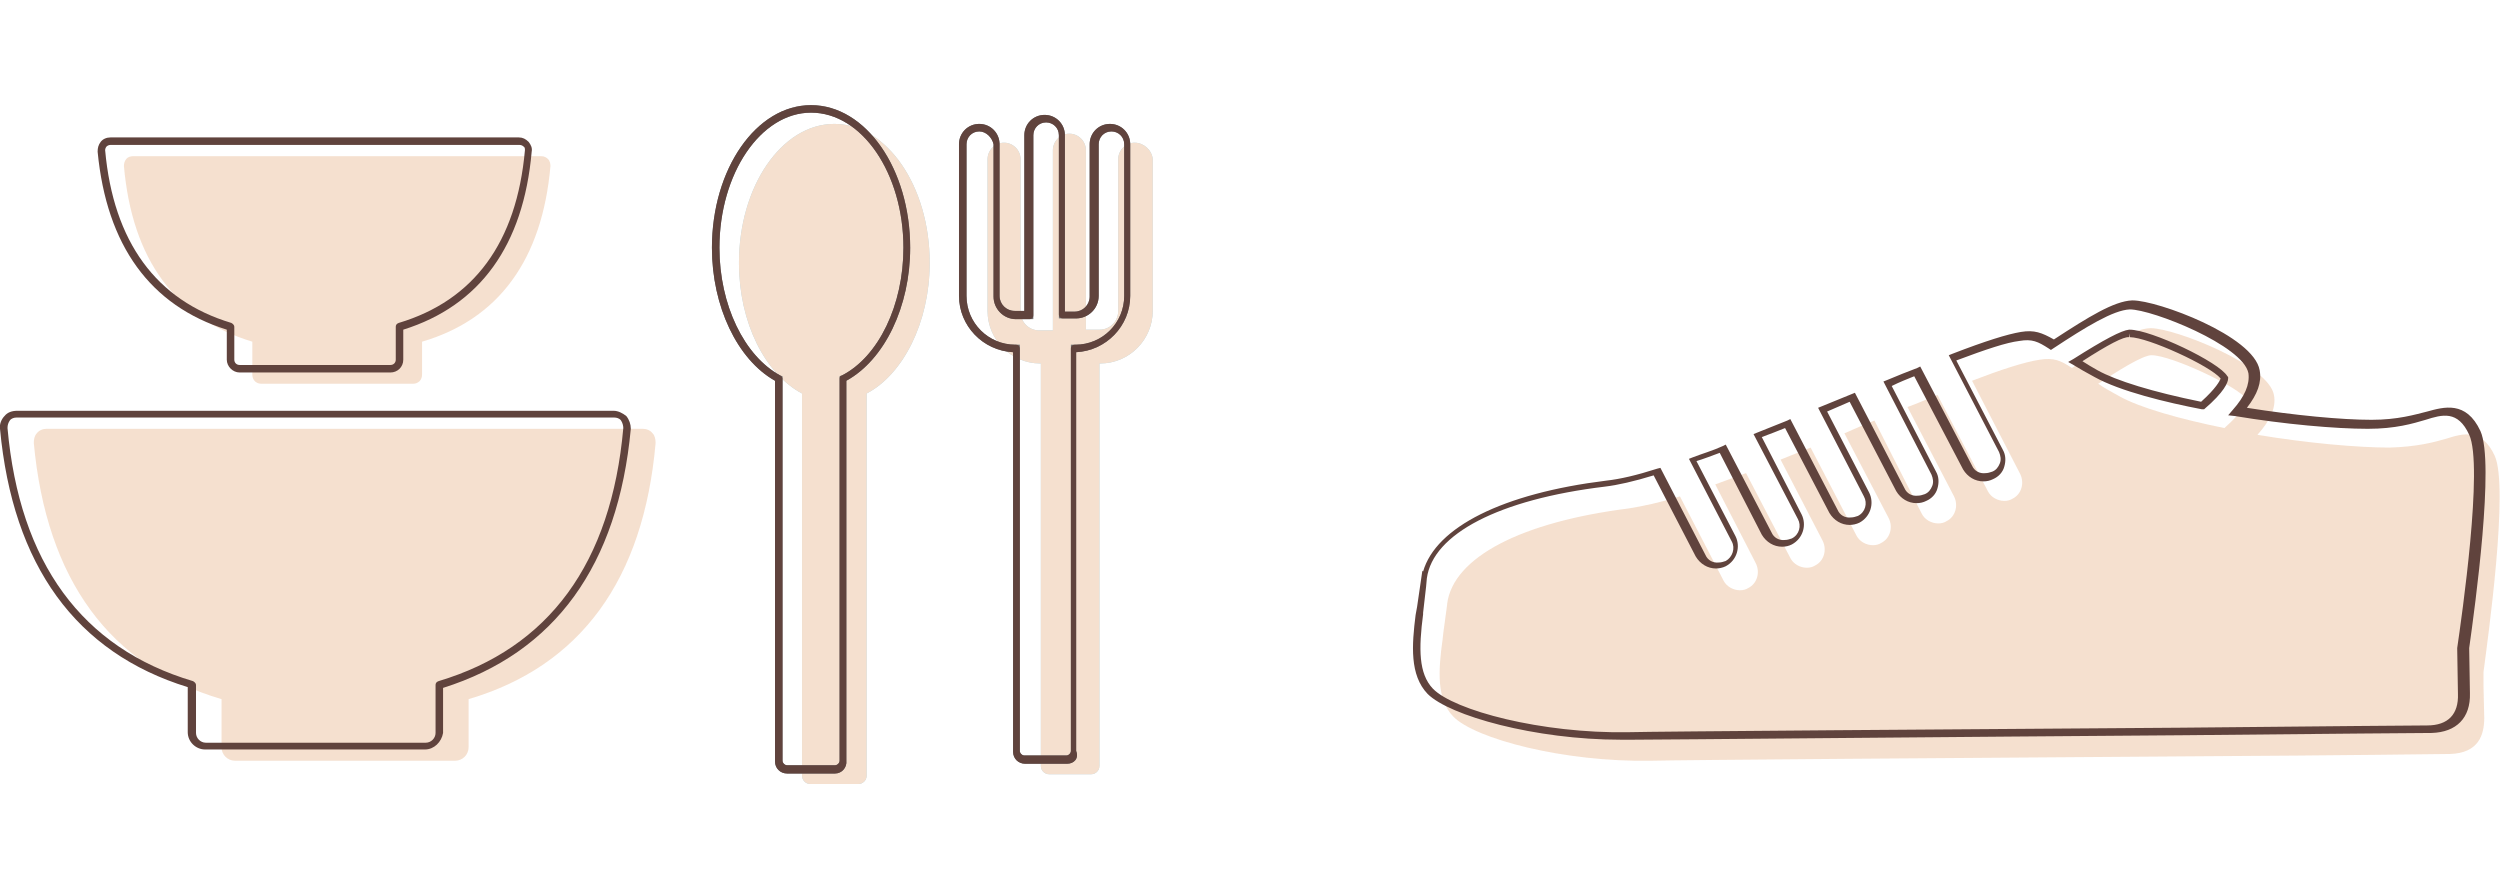 <?xml version="1.0" encoding="utf-8"?>
<!-- Generator: Adobe Illustrator 27.7.0, SVG Export Plug-In . SVG Version: 6.00 Build 0)  -->
<svg version="1.1" id="レイヤー_1" xmlns="http://www.w3.org/2000/svg" xmlns:xlink="http://www.w3.org/1999/xlink" x="0px"
	 y="0px" viewBox="0 0 332.9 118.4" style="enable-background:new 0 0 332.9 118.4;" xml:space="preserve">
<style type="text/css">
	.ドロップシャドウ{fill:none;}
	.光彩_x0020_外側_x0020_5_x0020_pt{fill:none;}
	.青のネオン{fill:none;stroke:#8AACDA;stroke-width:7;stroke-linecap:round;stroke-linejoin:round;}
	.クロムハイライト{fill:url(#SVGID_1_);stroke:#FFFFFF;stroke-width:0.363;stroke-miterlimit:1;}
	.ジャイブ_GS{fill:#FFDD00;}
	.Alyssa_GS{fill:#A6D0E4;}
	.st0{opacity:0.3;fill:#DC985D;}
	.st1{fill:#60433D;}
	.st2{opacity:0.3;}
	.st3{fill:#006D9C;}
	.st4{fill:#DC985D;}
	.st5{fill:#767777;}
</style>
<linearGradient id="SVGID_1_" gradientUnits="userSpaceOnUse" x1="166.446" y1="0" x2="166.446" y2="-1">
	<stop  offset="0" style="stop-color:#656565"/>
	<stop  offset="0.618" style="stop-color:#1B1B1B"/>
	<stop  offset="0.629" style="stop-color:#545454"/>
	<stop  offset="0.983" style="stop-color:#3E3E3E"/>
</linearGradient>
<g>
	<path class="st0" d="M87.3,59c0-0.5-0.1-1-0.4-1.3c-0.3-0.4-0.8-0.6-1.3-0.6H6.2c-0.5,0-1,0.2-1.3,0.6C4.6,58,4.5,58.5,4.5,59
		c1.7,18.2,10.1,29.7,25,34.1v6.4c0,1,0.8,1.8,1.8,1.8h29.3c1,0,1.8-0.8,1.8-1.8v-6.4C77.3,88.7,85.7,77.2,87.3,59z"/>
	<path class="st1" d="M56.6,99.8H27.3c-1.2,0-2.3-1-2.3-2.3v-6C10.1,86.9,1.7,75.3,0,57.1c-0.1-0.6,0.2-1.3,0.6-1.7
		c0.4-0.5,1-0.7,1.7-0.7h79.4c0.6,0,1.2,0.3,1.7,0.7c0.4,0.5,0.6,1.1,0.6,1.7l0,0c-1.7,18.2-10.1,29.8-25,34.5v6
		C58.8,98.8,57.8,99.8,56.6,99.8z M2.2,55.6c-0.3,0-0.7,0.1-0.9,0.4C1.1,56.3,1,56.6,1,57c1.6,17.9,9.9,29.3,24.7,33.7
		c0.2,0.1,0.4,0.3,0.4,0.5v6.4c0,0.7,0.6,1.3,1.3,1.3h29.3c0.7,0,1.3-0.6,1.3-1.3v-6.4c0-0.2,0.1-0.4,0.4-0.5
		c14.7-4.4,23-15.7,24.6-33.7l0,0c0-0.3-0.1-0.7-0.3-1c-0.2-0.3-0.6-0.4-0.9-0.4H2.2z M83.3,57L83.3,57L83.3,57z"/>
	<path class="st0" d="M73.3,22.1c0-0.3-0.1-0.7-0.3-0.9c-0.2-0.2-0.5-0.4-0.9-0.4H17.7c-0.3,0-0.7,0.1-0.9,0.4
		c-0.2,0.2-0.3,0.6-0.3,0.9c1.1,12.5,6.9,20.3,17.1,23.4v4.4c0,0.7,0.5,1.2,1.2,1.2H55c0.7,0,1.2-0.5,1.2-1.2v-4.4
		C66.4,42.5,72.2,34.6,73.3,22.1z"/>
	<path class="st1" d="M52,49.6H31.9c-0.9,0-1.7-0.8-1.7-1.7v-4C20,40.7,14.2,32.7,13,20.2c0-0.5,0.1-0.9,0.4-1.3
		c0.3-0.4,0.8-0.6,1.3-0.6h54.4c0.5,0,0.9,0.2,1.3,0.6c0.3,0.4,0.5,0.8,0.4,1.3c0,0,0,0,0,0c-1.1,12.5-6.9,20.5-17.1,23.7v4
		C53.7,48.9,52.9,49.6,52,49.6z M14.7,19.3c-0.2,0-0.4,0.1-0.5,0.2c-0.1,0.1-0.2,0.3-0.2,0.5c1.1,12.2,6.8,20,16.8,23
		c0.2,0.1,0.4,0.3,0.4,0.5v4.4c0,0.4,0.3,0.7,0.7,0.7H52c0.4,0,0.7-0.3,0.7-0.7v-4.4c0-0.2,0.1-0.4,0.4-0.5c10-3,15.7-10.7,16.8-23
		c0-0.2,0-0.4-0.2-0.5c-0.1-0.1-0.3-0.2-0.5-0.2H14.7z M70.3,20.1L70.3,20.1L70.3,20.1z"/>
	<g class="st2">
		<g>
			<path class="st3" d="M123.8,35c0-10.2-5.7-18.5-12.7-18.5c-7,0-12.7,8.3-12.7,18.5c0,8,3.5,14.8,8.4,17.4v50.9
				c0,0.6,0.5,1.1,1.1,1.1h6.4c0.6,0,1.1-0.5,1.1-1.1V52.4C120.2,49.9,123.8,43,123.8,35z"/>
			<path class="st3" d="M151.1,19c-1.2,0-2.2,1-2.2,2.2v20.2c0,1.4-1.1,2.5-2.5,2.5h-1.8V20c0-1.2-1-2.2-2.2-2.2s-2.2,1-2.2,2.2v24
				h-1.8c-1.4,0-2.5-1.1-2.5-2.5V21.2c0-1.2-1-2.2-2.2-2.2c-1.2,0-2.2,1-2.2,2.2v20.2c0,3.9,3.2,7,7,7h0.1v53.6
				c0,0.6,0.5,1.1,1.1,1.1h5.6c0.6,0,1.1-0.5,1.1-1.1V48.4h0.1c3.9,0,7-3.2,7-7V21.2C153.4,20,152.3,19,151.1,19z"/>
		</g>
		<g>
			<path class="st4" d="M123.8,35c0-10.2-5.7-18.5-12.7-18.5c-7,0-12.7,8.3-12.7,18.5c0,8,3.5,14.8,8.4,17.4v50.9
				c0,0.6,0.5,1.1,1.1,1.1h6.4c0.6,0,1.1-0.5,1.1-1.1V52.4C120.2,49.9,123.8,43,123.8,35z"/>
			<path class="st4" d="M151.1,19c-1.2,0-2.2,1-2.2,2.2v20.2c0,1.4-1.1,2.5-2.5,2.5h-1.8V20c0-1.2-1-2.2-2.2-2.2s-2.2,1-2.2,2.2v24
				h-1.8c-1.4,0-2.5-1.1-2.5-2.5V21.2c0-1.2-1-2.2-2.2-2.2c-1.2,0-2.2,1-2.2,2.2v20.2c0,3.9,3.2,7,7,7h0.1v53.6
				c0,0.6,0.5,1.1,1.1,1.1h5.6c0.6,0,1.1-0.5,1.1-1.1V48.4h0.1c3.9,0,7-3.2,7-7V21.2C153.4,20,152.3,19,151.1,19z"/>
		</g>
	</g>
	<g>
		<g>
			<path class="st5" d="M111.2,103h-6.4c-0.9,0-1.6-0.7-1.6-1.6V50.7c-5-2.8-8.4-9.9-8.4-17.7c0-10.5,5.9-19,13.2-19
				c7.3,0,13.2,8.5,13.2,19c0,7.8-3.4,14.9-8.5,17.7v50.6C112.8,102.2,112.1,103,111.2,103z M108,15c-6.7,0-12.2,8.1-12.2,18
				c0,7.6,3.3,14.4,8.1,17l0.3,0.1v51.2c0,0.3,0.3,0.6,0.6,0.6h6.4c0.3,0,0.6-0.3,0.6-0.6V50.1l0.3-0.1c4.9-2.5,8.2-9.4,8.2-17
				C120.3,23.1,114.8,15,108,15z"/>
			<path class="st5" d="M142.1,101.7h-5.6c-0.9,0-1.6-0.7-1.6-1.6V46.9c-4-0.2-7.2-3.5-7.2-7.5V19.2c0-1.5,1.2-2.7,2.7-2.7
				s2.7,1.2,2.7,2.7v20.2c0,1.1,0.9,2,2,2h1.3V18c0-1.5,1.2-2.7,2.7-2.7c1.5,0,2.7,1.2,2.7,2.7v23.5h1.3c1.1,0,2-0.9,2-2V19.2
				c0-1.5,1.2-2.7,2.7-2.7c1.5,0,2.7,1.2,2.7,2.7v20.2c0,4-3.2,7.3-7.2,7.5v53.1C143.7,101,143,101.7,142.1,101.7z M130.4,17.5
				c-1,0-1.7,0.8-1.7,1.7v20.2c0,3.6,2.9,6.5,6.5,6.5h0.6v54.1c0,0.3,0.3,0.6,0.6,0.6h5.6c0.3,0,0.6-0.3,0.6-0.6V45.9h0.6
				c3.6,0,6.5-2.9,6.5-6.5V19.2c0-1-0.8-1.7-1.7-1.7c-1,0-1.7,0.8-1.7,1.7v20.2c0,1.7-1.4,3-3,3H141V18c0-1-0.8-1.7-1.7-1.7
				c-1,0-1.7,0.8-1.7,1.7v24.5h-2.3c-1.7,0-3-1.4-3-3V19.2C132.1,18.3,131.3,17.5,130.4,17.5z"/>
		</g>
		<g>
			<path class="st1" d="M111.2,103h-6.4c-0.9,0-1.6-0.7-1.6-1.6V50.7c-5-2.8-8.4-9.9-8.4-17.7c0-10.5,5.9-19,13.2-19
				c7.3,0,13.2,8.5,13.2,19c0,7.8-3.4,14.9-8.5,17.7v50.6C112.8,102.2,112.1,103,111.2,103z M108,15c-6.7,0-12.2,8.1-12.2,18
				c0,7.6,3.3,14.4,8.1,17c0.2,0.1,0.3,0.3,0.3,0.4v50.9c0,0.3,0.3,0.6,0.6,0.6h6.4c0.3,0,0.6-0.3,0.6-0.6V50.4
				c0-0.2,0.1-0.4,0.3-0.4c4.9-2.5,8.2-9.4,8.2-17C120.3,23.1,114.8,15,108,15z"/>
			<path class="st1" d="M142.1,101.7h-5.6c-0.9,0-1.6-0.7-1.6-1.6V46.9c-4-0.2-7.2-3.5-7.2-7.5V19.2c0-1.5,1.2-2.7,2.7-2.7
				s2.7,1.2,2.7,2.7v20.2c0,1.1,0.9,2,2,2h1.3V18c0-1.5,1.2-2.7,2.7-2.7c1.5,0,2.7,1.2,2.7,2.7v23.5h1.3c1.1,0,2-0.9,2-2V19.2
				c0-1.5,1.2-2.7,2.7-2.7c1.5,0,2.7,1.2,2.7,2.7v20.2c0,4-3.2,7.3-7.2,7.5v53.1C143.7,101,143,101.7,142.1,101.7z M130.4,17.5
				c-1,0-1.7,0.8-1.7,1.7v20.2c0,3.6,2.9,6.5,6.5,6.5h0.1c0.3,0,0.5,0.2,0.5,0.5v53.6c0,0.3,0.3,0.6,0.6,0.6h5.6
				c0.3,0,0.6-0.3,0.6-0.6V46.4c0-0.3,0.2-0.5,0.5-0.5h0.1c3.6,0,6.5-2.9,6.5-6.5V19.2c0-1-0.8-1.7-1.7-1.7c-1,0-1.7,0.8-1.7,1.7
				v20.2c0,1.7-1.4,3-3,3h-1.8c-0.3,0-0.5-0.2-0.5-0.5V18c0-1-0.8-1.7-1.7-1.7c-1,0-1.7,0.8-1.7,1.7v24c0,0.3-0.2,0.5-0.5,0.5h-1.8
				c-1.7,0-3-1.4-3-3V19.2C132.1,18.3,131.3,17.5,130.4,17.5z"/>
		</g>
	</g>
	<path class="st0" d="M332.2,60.7c-1.7-3.7-4.2-3-6.4-2.3c-1.7,0.5-4,1.1-7.6,1.2c-4.3,0-11-0.6-17.6-1.7c1.8-2,2.5-3.7,2.2-5.3
		c-0.7-4-13.2-8.9-16.4-8.9c0,0-0.1,0-0.1,0c-2.3,0.1-5.8,2.3-10.4,5.3c-1.5-1-2.4-1.4-4.3-1.1c-2,0.3-5.1,1.3-9,2.8l6.4,12.4
		c0.6,1.2,0.2,2.7-1,3.3c-0.3,0.2-0.7,0.3-1.1,0.3c-0.9,0-1.8-0.5-2.2-1.3l-6.7-12.8c-1.3,0.5-2.6,1.1-4,1.6l6.2,11.9
		c0.6,1.2,0.2,2.7-1,3.3c-0.3,0.2-0.7,0.3-1.1,0.3c-0.9,0-1.8-0.5-2.2-1.3L249.6,56c-1.3,0.5-2.6,1.1-4,1.7l5.9,11.3
		c0.6,1.2,0.2,2.7-1,3.3c-0.3,0.2-0.7,0.3-1.1,0.3c-0.9,0-1.8-0.5-2.2-1.3l-6.1-11.7c-1.3,0.5-2.7,1.1-4,1.6l5.6,10.8
		c0.6,1.2,0.2,2.7-1,3.3c-0.3,0.2-0.7,0.3-1.1,0.3c-0.9,0-1.8-0.5-2.2-1.3l-5.9-11.3c-1.4,0.5-2.7,1-4.1,1.5l5.4,10.5
		c0.6,1.2,0.2,2.7-1,3.3c-0.3,0.2-0.7,0.3-1.1,0.3c-0.9,0-1.8-0.5-2.2-1.3l-5.8-11.2c-2.6,0.8-4.9,1.3-6.8,1.6
		c-14.3,1.8-23.4,6.5-24.2,12.7c0,0,0,0,0,0.1l0,0l-0.5,3.7c0,0,0,0,0,0l-0.1,0.9l0,0c-0.6,4.3-0.8,8,1.4,10.3
		c2.9,3,14.8,6.1,26.3,5.9c3.2-0.1,43.9-0.4,73.6-0.6c18-0.1,32.2-0.3,32.8-0.3c3.9-0.1,4.6-2.6,4.6-4.8l-0.1-4.3l0-1.8
		C331.3,84.9,334.1,64.9,332.2,60.7z M286.5,47.3C286.6,47.3,286.6,47.3,286.5,47.3c2.6,0,11.6,4.2,12.7,5.9c0,0.3-0.3,1.4-3,3.8
		c-5.9-1.2-11.3-2.7-14.1-4.3c-1.1-0.6-2-1.1-2.7-1.6C282,49.4,285.3,47.3,286.5,47.3z"/>
	<path class="st1" d="M215.8,98.5c-11.4,0-22.8-3.2-25.7-6.1c-2.4-2.5-2.1-6.5-1.6-10.5l0,0l0.2-1.1l0.7-4.8l0.1,0.1
		c1.7-5.9,10.6-10.4,24.4-12.1c1.8-0.2,4-0.7,6.8-1.6l0.4-0.1l6,11.6c0.3,0.7,1,1.1,1.8,1c0.3,0,0.6-0.1,0.9-0.2
		c0.9-0.5,1.3-1.7,0.8-2.6l-5.7-11l0.5-0.2c1.3-0.5,2.7-0.9,4-1.5l0.4-0.2l6.1,11.7c0.3,0.7,1,1.1,1.8,1c0.3,0,0.6-0.1,0.9-0.2
		c1-0.5,1.3-1.7,0.8-2.6l-5.9-11.3l0.5-0.2c1.3-0.5,2.7-1.1,4-1.6l0.4-0.2l6.3,12.1c0.3,0.7,1,1.1,1.8,1c0.3,0,0.6-0.1,0.9-0.2
		c1-0.5,1.3-1.7,0.8-2.6l-6.1-11.8l4.9-2l6.6,12.7c0.3,0.7,1,1.1,1.8,1c0.3,0,0.6-0.1,0.9-0.2c0.5-0.2,0.8-0.6,1-1.1s0.1-1-0.1-1.5
		l-6.4-12.4l0.5-0.2c1.4-0.6,2.7-1.1,4-1.6l0.4-0.2l6.9,13.2c0.3,0.7,1,1.1,1.8,1c0.3,0,0.6-0.1,0.9-0.2c0.5-0.2,0.8-0.6,1-1.1
		c0.2-0.5,0.1-1-0.1-1.5l-6.7-12.9l0.5-0.2c4.4-1.7,7.3-2.6,9.1-2.9c1.8-0.3,2.8,0.1,4.4,1c4.6-3,8-5.1,10.4-5.2c0,0,0,0,0.1,0
		c3.3,0,16.1,4.7,16.9,9.3c0.3,1.6-0.3,3.2-1.7,5c6.3,1,12.6,1.6,16.6,1.6c3.5,0,5.8-0.7,7.4-1.1c2.2-0.6,5.2-1.5,7.1,2.6l0,0
		c1.9,4.2-0.7,23.2-1.5,28.9l0.1,6c0.1,3.3-1.8,5.2-5.1,5.3c-0.7,0-13.4,0.1-32.9,0.3c-28,0.2-70.3,0.6-73.6,0.6
		C216.4,98.5,216.1,98.5,215.8,98.5z M189.5,81.6l0,0.2c-0.6,4.6-0.6,7.9,1.3,9.9c2.8,2.9,14.5,6,26,5.8c3.3-0.1,45.6-0.4,73.6-0.6
		c19.4-0.2,32.2-0.3,32.8-0.3c2.8,0,4.2-1.5,4.1-4.2l-0.1-6.1c0.6-4.1,3.5-24.3,1.6-28.4v0c-1.5-3.3-3.6-2.7-5.8-2
		c-1.7,0.5-4,1.2-7.7,1.2c-4.3,0-11.1-0.6-17.7-1.7l-0.9-0.1l0.6-0.7c1.6-1.8,2.3-3.4,2.1-4.9c-0.7-3.7-12.8-8.5-15.8-8.5
		c0,0,0,0,0,0c-2.2,0.1-5.8,2.3-10.2,5.2l-0.3,0.2l-0.3-0.2c-1.4-0.9-2.2-1.3-3.9-1c-1.7,0.2-4.4,1.1-8.4,2.6l6.2,11.9
		c0.4,0.7,0.4,1.5,0.2,2.2c-0.2,0.8-0.8,1.4-1.5,1.7c-0.4,0.2-0.8,0.3-1.3,0.3c-1.1,0-2.1-0.6-2.7-1.6l-6.5-12.4c-1,0.4-2,0.8-3,1.3
		l5.9,11.4c0.4,0.7,0.4,1.5,0.2,2.2c-0.2,0.8-0.8,1.4-1.5,1.7c-0.4,0.2-0.8,0.3-1.3,0.3c-1.1,0-2.1-0.6-2.7-1.6l-6.2-11.9l-3,1.3
		l5.6,10.8c0.7,1.4,0.2,3.2-1.3,4c-0.4,0.2-0.9,0.3-1.3,0.3c-1.1,0-2.1-0.6-2.7-1.6l-5.9-11.3c-1,0.4-2,0.8-3.1,1.2l5.3,10.3
		c0.7,1.4,0.2,3.2-1.3,4c-0.4,0.2-0.8,0.3-1.3,0.3c-1.1,0-2.1-0.6-2.7-1.6l-5.6-10.9c-1.1,0.4-2.1,0.8-3.1,1.1l5.2,10
		c0.7,1.4,0.2,3.2-1.3,4c-0.4,0.2-0.9,0.3-1.3,0.3c-1.1,0-2.1-0.6-2.7-1.6l-5.6-10.8c-2.6,0.8-4.8,1.3-6.5,1.5
		c-14.1,1.7-22.9,6.3-23.7,12.2l-0.1,1.1l0,0L189.5,81.6z M293.4,54.5l-0.2,0c-4.7-0.9-10.9-2.4-14.3-4.3c-1.1-0.6-2-1.1-2.8-1.6
		l-0.7-0.4l0.7-0.4c4.1-2.6,6.4-3.8,7.4-3.9l0.1,0c0,0,0,0,0,0c2.8,0,11.9,4.3,13,6.2l0.1,0.1l0,0.2c0,0.5-0.5,1.8-3.2,4.1
		L293.4,54.5z M277.3,48.1c0.6,0.4,1.3,0.8,2,1.2c2.5,1.4,7.4,2.9,13.8,4.2c2-1.8,2.5-2.8,2.6-3.1c-1.4-1.7-9.7-5.5-12.1-5.5
		c0,0,0,0,0,0l-0.1-0.5l0,0.5C282.8,44.8,280.7,45.9,277.3,48.1z"/>
</g>
</svg>
